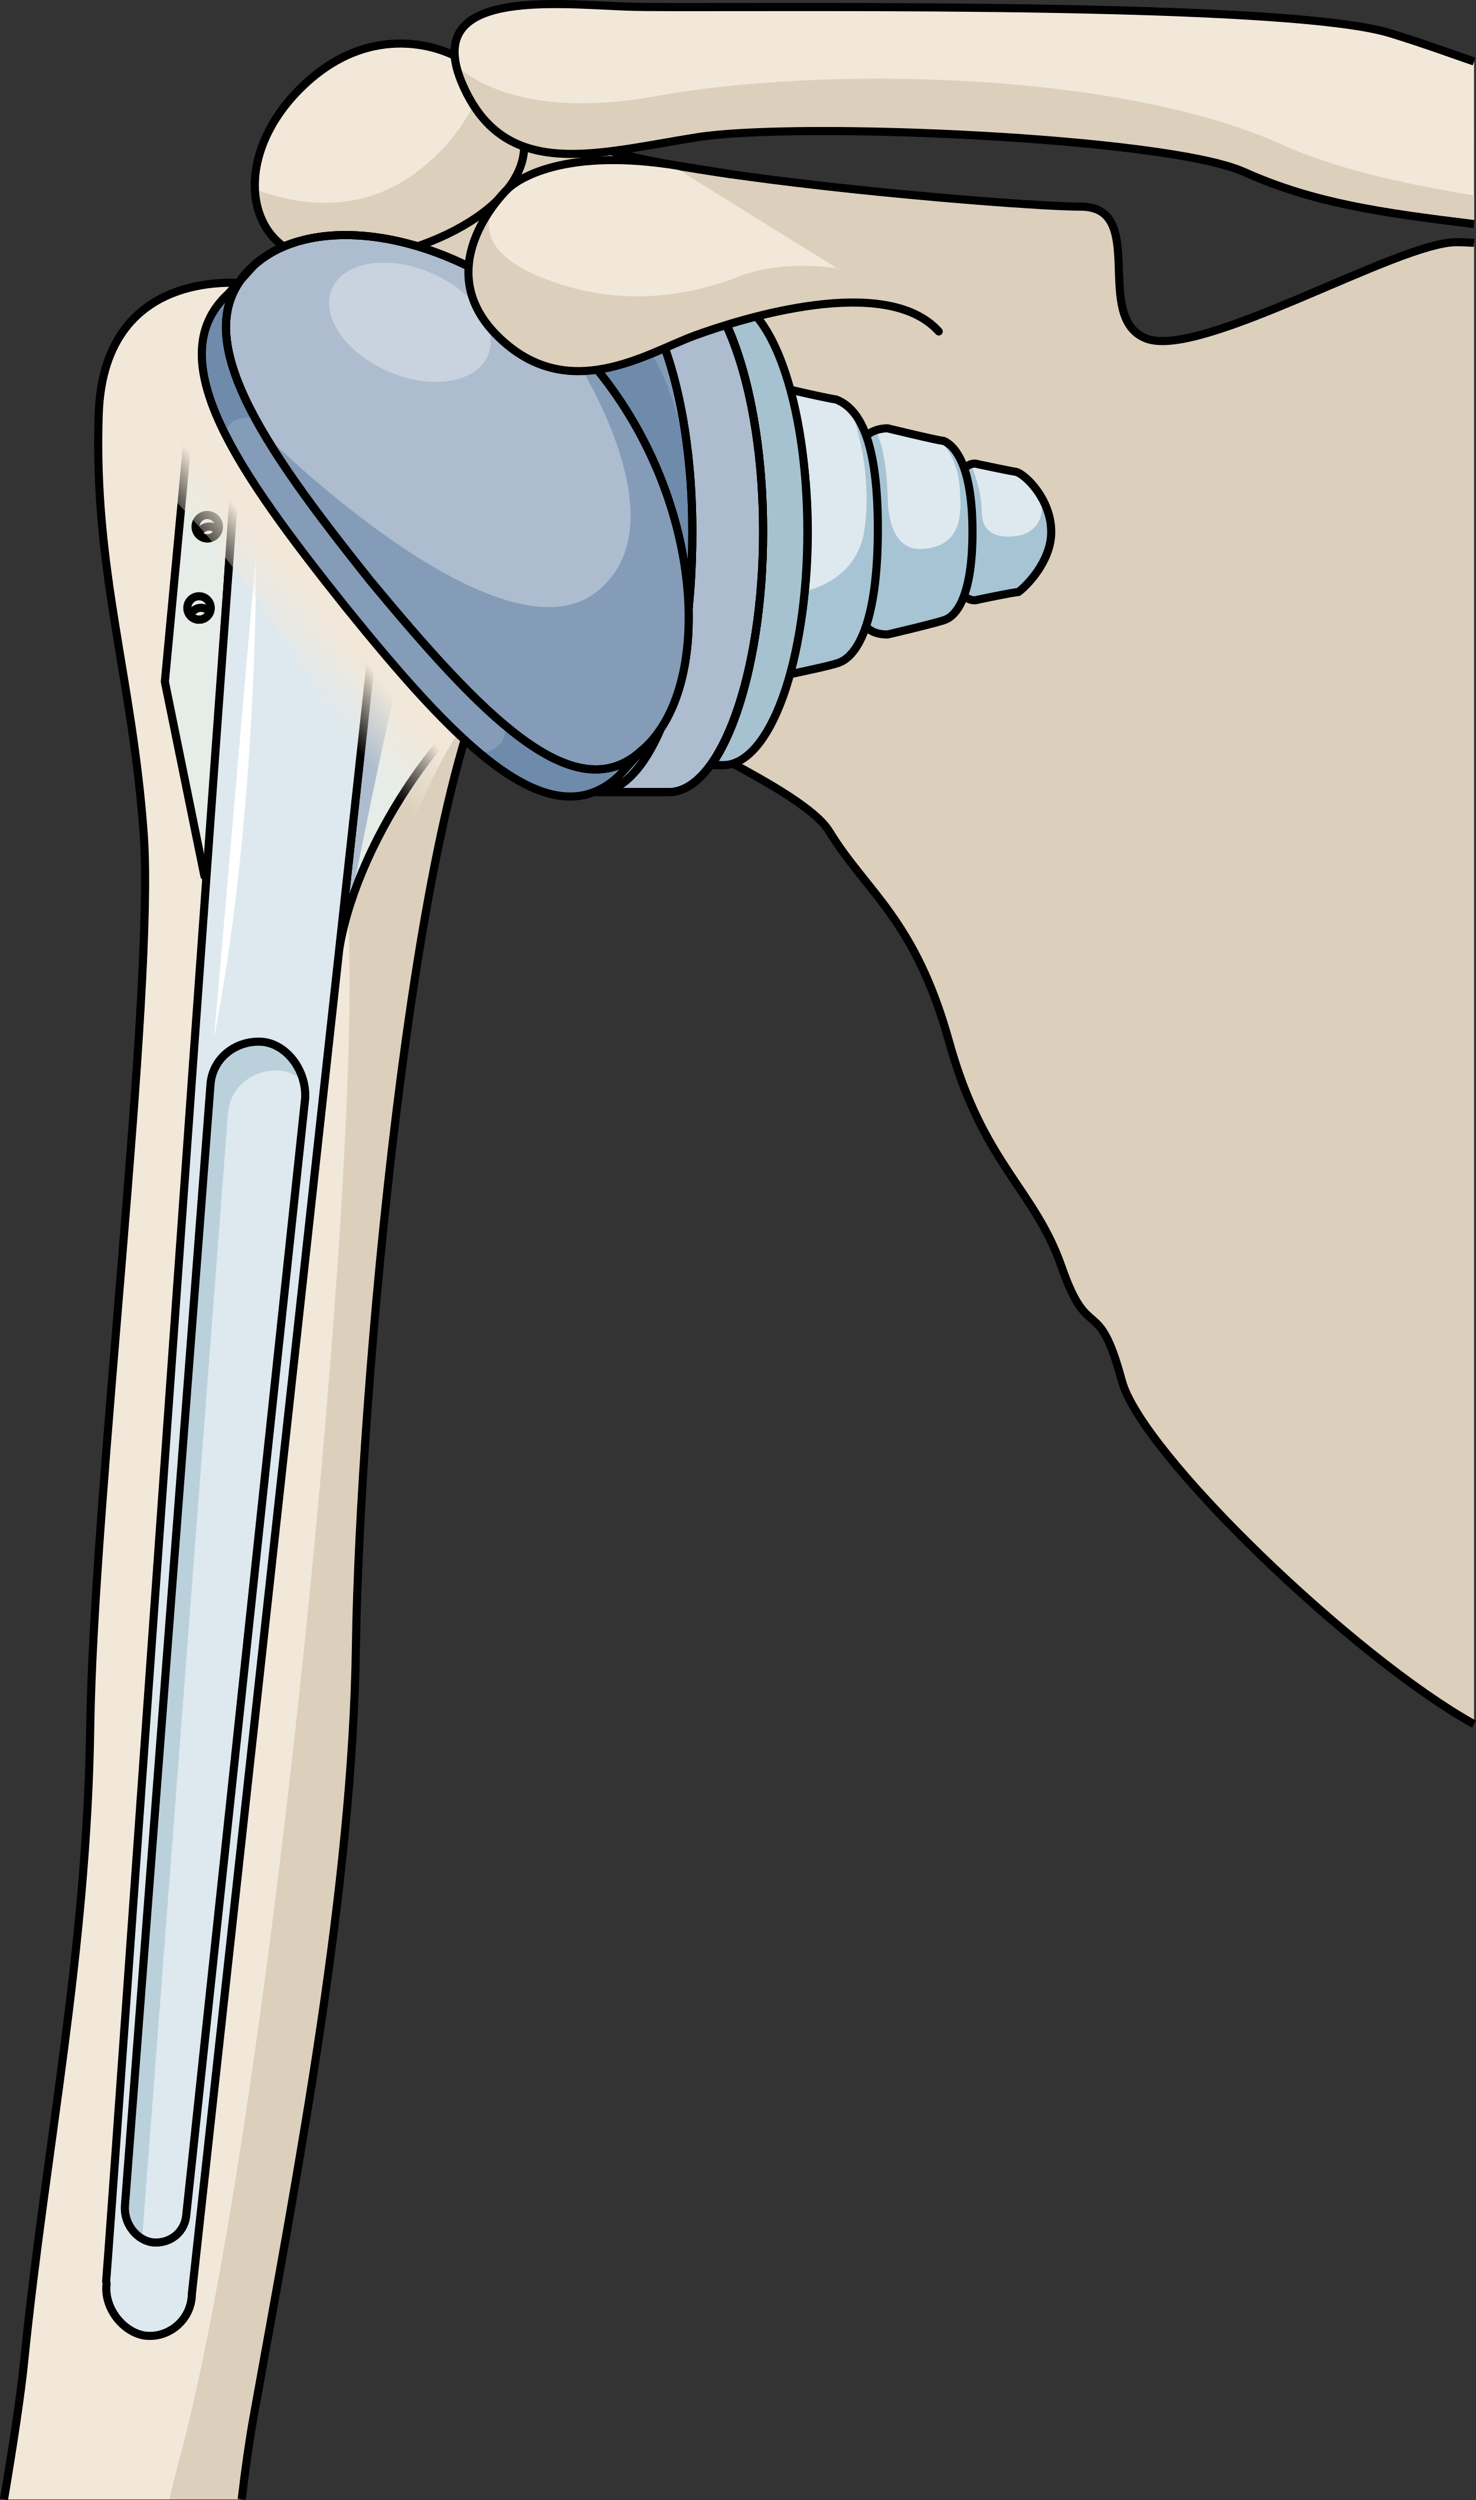<?xml version="1.0" encoding="utf-8"?>
<!-- Generator: Adobe Illustrator 16.0.0, SVG Export Plug-In . SVG Version: 6.00 Build 0)  -->
<!DOCTYPE svg PUBLIC "-//W3C//DTD SVG 1.1//EN" "http://www.w3.org/Graphics/SVG/1.1/DTD/svg11.dtd">
<svg version="1.1" id="Layer_1" xmlns="http://www.w3.org/2000/svg" xmlns:xlink="http://www.w3.org/1999/xlink" x="0px" y="0px"
	 width="164.075px" height="277.823px" viewBox="0 0 164.075 277.823" enable-background="new 0 0 164.075 277.823"
	 xml:space="preserve">
<rect x="0" y="0" width="164.075" height="277.823" fill="#333333" stroke="none"/>
<g>
	<g>
		<g>
			<path fill="#DCD0BD" d="M163.856,26.986c-0.675-0.045-1.34-0.073-1.984-0.073c-6.478,0-28.344,12.998-34.415,10.72
				c-6.073-2.277,0.254-14.671-7.336-14.671c-7.594,0-52.211-3.821-55.251-7.617c-3.033-3.795-23.816-16.867-31.03,8.183
				c-7.213,25.049,6.829,32.95,12.173,40.014C53.63,73.606,88,85.543,92.175,92.377c4.174,6.83,9.535,9.729,13.33,23.393
				c3.795,13.664,9.474,16.296,12.511,25.026c3.035,8.728,4.044,2.794,6.695,12.661c2.175,8.072,25.832,30.775,39.145,38.143V26.986
				z"/>
			<path fill="none" stroke="#000000" stroke-width="0.902" stroke-linejoin="round" stroke-miterlimit="10" d="M163.856,26.986
				c-0.675-0.045-1.34-0.073-1.984-0.073c-6.478,0-28.344,12.998-34.415,10.72c-6.073-2.277,0.254-14.671-7.336-14.671
				c-7.594,0-52.211-3.821-55.251-7.617c-3.033-3.795-23.816-16.867-31.03,8.183c-7.213,25.049,6.829,32.95,12.173,40.014
				C53.63,73.606,88,85.543,92.175,92.377c4.174,6.83,9.535,9.729,13.33,23.393c3.795,13.664,9.474,16.296,12.511,25.026
				c3.035,8.728,4.044,2.794,6.695,12.661c2.175,8.072,25.832,30.775,39.145,38.143"/>
			
				<path fill="none" stroke="#000000" stroke-width="0.902" stroke-linecap="round" stroke-linejoin="round" stroke-miterlimit="10" d="
				M82.024,36.093c0,0,3.014,4.795,4.167,8.517"/>
		</g>
		<g>
			<path fill="#F2E8D9" d="M50.549,6.208c0,0-8.311-4.623-16.636,3.117c-8.328,7.74-6.859,18.224,1.173,19.498
				c8.034,1.272,23.048-4.466,23.186-12.52C58.405,8.248,52.592,7.599,50.549,6.208z"/>
			<path fill="#DCD0BD" d="M54.001,7.934c-0.922,3.537-3.081,7.864-8.032,11.439c-6.341,4.575-13.249,3.305-17.611,1.661
				c0.168,3.965,2.551,7.125,6.729,7.79c8.034,1.272,23.048-4.466,23.186-12.52C58.354,11.325,56.167,9.179,54.001,7.934z"/>
			
				<path fill="none" stroke="#000000" stroke-width="0.902" stroke-linecap="round" stroke-linejoin="round" stroke-miterlimit="10" d="
				M50.549,6.208c0,0-8.311-4.623-16.636,3.117c-8.328,7.74-6.859,18.224,1.173,19.498c8.034,1.272,23.048-4.466,23.186-12.52
				C58.405,8.248,52.592,7.599,50.549,6.208z"/>
		</g>
		<g>
			<path fill="#F2E8D9" d="M163.856,6.834c-2.505-0.856-5.224-1.876-9.284-3.133c-12.44-3.851-76.471-2.664-84.767-2.963
				C61.514,0.446,46.705-1.333,51.443,9.44c4.739,10.772,14.811,7.591,26.062,5.812c11.254-1.774,52.186,0,60.777,3.853
				c7.75,3.473,15.265,4.535,25.574,5.796V6.834z"/>
			<path fill="#DCD0BD" d="M163.856,21.71c-8.329-1.337-15.768-3.128-21.127-5.554c-18.621-8.432-51.737-8.758-69.696-5.493
				c-13.766,2.506-20.098-1.4-22.311-3.363c0.147,0.652,0.377,1.36,0.721,2.137c4.739,10.774,14.811,7.589,26.062,5.814
				c11.254-1.778,52.186,0,60.777,3.849c7.75,3.474,15.265,4.537,25.574,5.799V21.71z"/>
			<path fill="none" stroke="#000000" stroke-width="0.902" stroke-linejoin="round" stroke-miterlimit="10" d="M163.856,6.834
				c-2.505-0.856-5.224-1.876-9.284-3.133c-12.44-3.851-76.471-2.664-84.767-2.963C61.514,0.446,46.705-1.333,51.443,9.44
				c4.739,10.772,14.811,7.591,26.062,5.812c11.254-1.774,52.186,0,60.777,3.853c7.75,3.473,15.265,4.535,25.574,5.796"/>
		</g>
		<g>
			<path fill="#F2E8D9" d="M26.866,277.748c0.411-3.479,0.856-6.588,1.332-9.231c5.055-28.069,10.994-58.88,11.372-85.747
				c0.379-26.868,6.282-94.524,16.096-110.454c0.185-0.295,8.582-3.806,6.726-14.813C60.54,46.5,51.475,41.863,51.475,41.863
				s-0.794-10.906-8.246-12.802c-7.45-1.895-14.832,2.537-14.832,2.537s-16.833-2.895-17.425,14.43
				c-0.593,17.326,3.746,29.174,5.003,46.642c1.254,17.469-5.59,74.027-5.944,99.203c-0.358,25.176-5.049,51.636-7.349,70.571
				c-0.413,3.391-1.25,8.737-2.384,15.305H26.866z"/>
			<path fill="#DCD0BD" d="M18.85,277.748h8.016c0.411-3.479,0.856-6.588,1.332-9.231c5.055-28.069,10.994-58.88,11.372-85.747
				c0.379-26.868,6.282-94.524,16.096-110.454c0.185-0.295,8.582-3.806,6.726-14.813C60.54,46.5,51.475,41.863,51.475,41.863
				s-0.794-10.906-8.246-12.802c-1.293-0.328-2.577-0.456-3.827-0.463c0.072,0.096,0.131,0.181,0.21,0.275
				c6.247,5.398,3.747,13.565,0.093,21.938c-3.649,8.375-2.894,23.649-1.056,50.477c1.833,26.831-8.554,134.765-18.87,172.63
				C19.441,275.158,19.133,276.437,18.85,277.748z"/>
			<path fill="none" stroke="#000000" stroke-width="0.902" stroke-linejoin="round" stroke-miterlimit="10" d="M26.866,277.748
				c0.411-3.479,0.856-6.588,1.332-9.231c5.055-28.069,10.994-58.88,11.372-85.747c0.379-26.868,6.282-94.524,16.096-110.454
				c0.185-0.295,8.582-3.806,6.726-14.813C60.54,46.5,51.475,41.863,51.475,41.863s-0.794-10.906-8.246-12.802
				c-7.45-1.895-14.832,2.537-14.832,2.537s-16.833-2.895-17.425,14.43c-0.593,17.326,3.746,29.174,5.003,46.642
				c1.254,17.469-5.59,74.027-5.944,99.203c-0.358,25.176-4.979,46.983-7.349,70.571c-0.341,3.395-1.133,8.742-2.237,15.305"/>
			
				<path fill="none" stroke="#000000" stroke-width="0.902" stroke-linecap="round" stroke-linejoin="round" stroke-miterlimit="10" d="
				M51.475,41.863c0,0-6.264,22.919-6.48,38.096"/>
			
				<path fill="none" stroke="#000000" stroke-width="0.902" stroke-linecap="round" stroke-linejoin="round" stroke-miterlimit="10" d="
				M28.397,31.598c0,0-4.74,1.877-5.298,7.688"/>
		</g>
		<g>
			<path fill-rule="evenodd" clip-rule="evenodd" fill="#DEE9EF" d="M112.936,52.427c-0.262,0-4.186-0.835-4.186-0.835
				c-0.784-0.279-1.567,0.278-2.09,1.114l0,0c0,12.811,0,12.811,0,12.811s0,0,0,0.279c0.522,0.557,1.306,1.113,2.09,0.835
				c0,0,3.924-0.835,4.445-0.835c0.785-0.558,3.661-3.343,3.661-6.685C116.857,55.491,113.981,52.706,112.936,52.427L112.936,52.427
				z"/>
			<path fill="#A7C4D4" d="M113.458,59.474c-1.674,0.37-4.289,0.312-4.316-2.5c-0.028-2.797-1.213-5.356-1.225-5.382
				c-0.48,0.16-0.923,0.578-1.257,1.113c0,12.811,0,12.811,0,12.811s0,0,0,0.279c0.522,0.557,1.306,1.113,2.09,0.835
				c0,0,3.924-0.835,4.445-0.835c0.785-0.558,3.661-3.343,3.661-6.685c0-2.114-0.981-3.939-2.006-5.151
				C116.958,57.06,115.13,59.105,113.458,59.474z"/>
			
				<path fill="none" stroke="#000000" stroke-width="0.902" stroke-linecap="round" stroke-linejoin="round" stroke-miterlimit="10" d="
				M112.936,52.427c-0.262,0-4.186-0.835-4.186-0.835c-0.784-0.279-1.567,0.278-2.09,1.114l0,0c0,12.811,0,12.811,0,12.811
				s0,0,0,0.279c0.522,0.557,1.306,1.113,2.09,0.835c0,0,3.924-0.835,4.445-0.835c0.785-0.558,3.661-3.343,3.661-6.685
				C116.857,55.491,113.981,52.706,112.936,52.427L112.936,52.427z"/>
			<path fill="#DEE9EF" d="M104.897,48.991c-0.521,0-6.238-1.397-6.238-1.397c-0.781,0-1.819,0.28-2.34,0.839
				c0,0.558,0,0.837,0,1.397c0,3.647,0,18.443,0,18.443c0,0.56,0,0.838,0,1.397c0.521,0.56,1.299,0.839,2.34,0.839
				c0,0,5.979-1.398,6.499-1.677c1.298-0.56,2.946-2.866,2.946-9.721C108.104,51.821,106.196,49.549,104.897,48.991L104.897,48.991z
				"/>
			<path fill="#A7C4D4" d="M108.104,59.111c0-7.29-1.908-9.562-3.207-10.121c-0.082,0-0.296-0.035-0.585-0.092l-0.001,0
				c0,0,2.019,1.379,2.35,5.067c0.286,3.219,0.301,6.76-4.187,7.038c-2.802,0.172-3.698-2.78-3.776-5.242
				c-0.065-1.983-0.177-5.462-1.342-7.944c-0.408,0.14-0.785,0.342-1.037,0.614c0,0.558,0,0.837,0,1.397c0,3.647,0,18.443,0,18.443
				c0,0.56,0,0.838,0,1.397c0.521,0.56,1.299,0.839,2.34,0.839c0,0,5.979-1.398,6.499-1.677
				C106.456,68.272,108.104,65.966,108.104,59.111z"/>
			
				<path fill="none" stroke="#000000" stroke-width="0.902" stroke-linecap="round" stroke-linejoin="round" stroke-miterlimit="10" d="
				M104.897,48.991c-0.521,0-6.238-1.397-6.238-1.397c-0.781,0-1.819,0.28-2.34,0.839c0,0.558,0,0.837,0,1.397
				c0,3.647,0,18.443,0,18.443c0,0.56,0,0.838,0,1.397c0.521,0.56,1.299,0.839,2.34,0.839c0,0,5.979-1.398,6.499-1.677
				c1.298-0.56,2.946-2.866,2.946-9.721C108.104,51.821,106.196,49.549,104.897,48.991L104.897,48.991z"/>
			<path fill="#DEE9EF" d="M92.932,44.386c-0.26,0-2.873-0.556-5.222-1.111c1.307,4.445,2.088,10.002,2.088,15.836
				c0,5.834-0.781,11.392-2.088,15.837c2.611-0.557,5.222-1.112,5.744-1.39c1.829-0.833,4.13-4.325,4.13-14.807
				C97.584,47.823,95.021,45.22,92.932,44.386L92.932,44.386z"/>
			<path fill="#A7C4D4" d="M97.584,58.751c0-8.249-1.461-11.752-3.076-13.334c0.018,0.039,2.528,5.862,1.625,13.177
				c-0.585,4.742-4.191,6.485-6.675,7.13c-0.349,3.363-0.949,6.502-1.748,9.224c2.611-0.557,5.222-1.112,5.744-1.39
				C95.284,72.725,97.584,69.233,97.584,58.751z"/>
			
				<path fill="none" stroke="#000000" stroke-width="0.902" stroke-linecap="round" stroke-linejoin="round" stroke-miterlimit="10" d="
				M92.932,44.386c-0.26,0-2.873-0.556-5.222-1.111c1.307,4.445,2.088,10.002,2.088,15.836c0,5.834-0.781,11.392-2.088,15.837
				c2.611-0.557,5.222-1.112,5.744-1.39c1.829-0.833,4.13-4.325,4.13-14.807C97.584,47.823,95.021,45.22,92.932,44.386
				L92.932,44.386z"/>
			<path fill-rule="evenodd" clip-rule="evenodd" fill="#A6C2D0" d="M80.374,33.077c-1.302,0-1.302,0-1.302,0
				c3.385,4.748,5.73,14.522,5.73,25.974c0,11.451-2.346,21.227-5.73,25.975c1.302,0,1.302,0,1.302,0
				c5.21,0,9.377-11.452,9.377-25.975C89.75,44.527,85.583,33.077,80.374,33.077L80.374,33.077z"/>
			
				<path fill="none" stroke="#000000" stroke-width="0.902" stroke-linecap="round" stroke-linejoin="round" stroke-miterlimit="10" d="
				M80.374,33.077c-1.302,0-1.302,0-1.302,0c3.385,4.748,5.73,14.522,5.73,25.974c0,11.451-2.346,21.227-5.73,25.975
				c1.302,0,1.302,0,1.302,0c5.21,0,9.377-11.452,9.377-25.975C89.75,44.527,85.583,33.077,80.374,33.077L80.374,33.077z"/>
			<path fill-rule="evenodd" clip-rule="evenodd" fill="#849CB8" d="M56.398,59.051c0-16.001,4.618-28.973,10.317-28.973
				c5.697,0,10.317,12.972,10.317,28.973s-4.62,28.974-10.317,28.974C61.016,88.025,56.398,75.052,56.398,59.051L56.398,59.051z"/>
			<path fill-rule="evenodd" clip-rule="evenodd" fill="#6F8BAC" d="M56.398,60.191c0-13.849,4.618-25.075,10.317-25.075
				c5.697,0,10.317,11.226,10.317,25.075c0,13.848-4.62,25.073-10.317,25.073C61.016,85.265,56.398,74.04,56.398,60.191
				L56.398,60.191z"/>
			
				<path fill="none" stroke="#000000" stroke-width="0.902" stroke-linecap="round" stroke-linejoin="round" stroke-miterlimit="10" d="
				M56.398,59.051c0-16.001,4.618-28.973,10.317-28.973c5.697,0,10.317,12.972,10.317,28.973s-4.62,28.974-10.317,28.974
				C61.016,88.025,56.398,75.052,56.398,59.051L56.398,59.051z"/>
			
				<path fill-rule="evenodd" clip-rule="evenodd" fill="#ADBDCF" stroke="#000000" stroke-width="0.902" stroke-miterlimit="10" d="
				M74.342,88.025c5.77,0,10.488-13.094,10.488-28.974c0-15.879-4.719-28.973-10.488-28.973c-7.867,0-7.867,0-7.867,0
				c5.769,0,10.488,13.094,10.488,28.973c0,18.944-5.505,28.974-10.488,28.974H74.342L74.342,88.025L74.342,88.025z"/>
			
				<path fill="none" stroke="#000000" stroke-width="0.902" stroke-linecap="round" stroke-linejoin="round" stroke-miterlimit="10" d="
				M74.342,88.025c5.77,0,10.488-13.094,10.488-28.974c0-15.879-4.719-28.973-10.488-28.973c-7.867,0-7.867,0-7.867,0
				c5.769,0,10.488,13.094,10.488,28.973c0,18.944-5.505,28.974-10.488,28.974H74.342L74.342,88.025L74.342,88.025z"/>
		</g>
		<g>
			<g>
				<path fill-rule="evenodd" clip-rule="evenodd" fill="#E6EDE8" d="M25.187,38.279c-0.258,0.046-0.258,0.046-0.258,0.046
					c-3.313,2.29-3.313,2.29-3.313,2.29c-3.29,35.14-3.29,35.14-3.29,35.14c4.396,21.587,4.396,21.587,4.396,21.587
					c0.257-0.045,0.257-0.045,0.257-0.045c2.256-29.007,3.252-48.726,3.974-55.086C26.145,40.656,25.689,39.604,25.187,38.279z
					 M22.354,68.843c-0.468,0.083-0.907-0.111-1.199-0.446c0.158-0.417,0.5-0.752,0.971-0.835c0.468-0.083,0.909,0.111,1.199,0.447
					C23.169,68.424,22.822,68.76,22.354,68.843z M23.269,59.811c-0.47,0.083-0.908-0.111-1.2-0.446
					c0.157-0.417,0.501-0.751,0.971-0.834c0.469-0.084,0.907,0.11,1.2,0.446C24.082,59.392,23.737,59.727,23.269,59.811z
					 M23.9,51.765c-0.471,0.084-0.912-0.11-1.201-0.446c0.155-0.416,0.502-0.751,0.973-0.834c0.466-0.084,0.905,0.109,1.196,0.446
					C24.711,51.347,24.367,51.682,23.9,51.765z"/>
				
					<path fill="none" stroke="#000000" stroke-width="0.902" stroke-linecap="round" stroke-linejoin="round" stroke-miterlimit="10" d="
					M26.954,42.21c-0.809-1.555-1.265-2.606-1.767-3.932c-0.258,0.046-0.258,0.046-0.258,0.046c-3.313,2.29-3.313,2.29-3.313,2.29
					c-3.29,35.14-3.29,35.14-3.29,35.14c4.396,21.587,4.396,21.587,4.396,21.587c0.257-0.045,0.257-0.045,0.257-0.045
					C25.236,68.29,26.232,48.57,26.954,42.21L26.954,42.21z"/>
				<path fill-rule="evenodd" clip-rule="evenodd" fill="#E6EDE8" d="M42.306,64.102l-0.208,0.318
					c-0.062,1.14-0.062,1.14-0.062,1.14l0,0c-4.292,39.698-4.292,39.698-4.292,39.698C39.958,92.45,50.9,78.08,56.867,75.883
					C52.746,72.107,46.718,69.518,42.306,64.102L42.306,64.102z"/>
				<path fill-rule="evenodd" clip-rule="evenodd" fill="#ADBDCF" d="M42.306,64.102l-0.208,0.318
					c-0.062,1.14-0.062,1.14-0.062,1.14c-4.292,39.698-4.292,39.698-4.292,39.698c0.271-1.567,0.675-3.157,1.181-4.746
					c1.728-8.676,4.455-22.083,5.546-25.778c0.542-2.465,4.855,3.557,7.5,4.579c1.79-1.702,3.48-2.91,4.896-3.431
					C52.746,72.107,46.718,69.518,42.306,64.102z"/>
				
					<path fill="none" stroke="#000000" stroke-width="0.902" stroke-linecap="round" stroke-linejoin="round" stroke-miterlimit="10" d="
					M42.306,64.102l-0.208,0.318c-0.062,1.14-0.062,1.14-0.062,1.14l0,0c-4.292,39.698-4.292,39.698-4.292,39.698
					C39.958,92.45,50.9,78.08,56.867,75.883C52.746,72.107,46.718,69.518,42.306,64.102L42.306,64.102z"/>
				<path fill-rule="evenodd" clip-rule="evenodd" fill="#DEE9EF" d="M41.971,63.597c-6.4-7.628-11.726-15.166-14.955-21.38
					c-1.705,20.115-14.767,206.4-15.217,211.291c0.051,0.274,0.051,0.274,0.051,0.274c-0.332,2.606,1.752,5.347,4.208,5.755
					c2.715,0.363,5.246-1.787,5.27-4.621l0,0C42.276,63.825,42.276,63.825,42.276,63.825C42.021,63.871,41.971,63.597,41.971,63.597
					L41.971,63.597z"/>
				<path fill-rule="evenodd" clip-rule="evenodd" fill="#ADBDCF" d="M41.971,63.597c-6.4-7.628-11.726-15.166-14.955-21.38
					c-0.138,1.594-0.342,4.233-0.607,7.739l14.641,25.059l0.001,0c1.226-11.187,1.226-11.19,1.226-11.19
					C42.021,63.871,41.971,63.597,41.971,63.597z"/>
				<path fill-rule="evenodd" clip-rule="evenodd" fill="#BAD1DC" d="M15.829,248.371l9.505-124.536
					c0.166-3.081,2.912-5.1,5.825-4.857c0.942,0.1,1.823,0.532,2.565,1.177c-0.586-2.29-2.395-4.157-4.511-4.38
					c-2.91-0.243-5.655,1.773-5.822,4.855l-9.508,124.539c-0.083,1.571,0.784,2.968,1.962,3.63
					C15.839,248.657,15.821,248.517,15.829,248.371z"/>
				
					<path fill="none" stroke="#000000" stroke-width="0.902" stroke-linecap="round" stroke-linejoin="round" stroke-miterlimit="10" d="
					M23.392,120.629c0.167-3.082,2.912-5.098,5.822-4.855l0,0c2.68,0.283,4.872,3.196,4.708,6.278
					C20.723,245.98,20.723,245.98,20.723,245.98c-0.11,2.054-1.788,3.371-3.728,3.21l0,0c-1.71-0.203-3.222-1.968-3.111-4.021
					L23.392,120.629L23.392,120.629L23.392,120.629z"/>
				
					<path fill="none" stroke="#000000" stroke-width="0.902" stroke-linecap="round" stroke-linejoin="round" stroke-miterlimit="10" d="
					M41.971,63.597c-6.4-7.628-11.726-15.166-14.955-21.38c-1.705,20.115-14.767,206.4-15.217,211.291
					c0.051,0.274,0.051,0.274,0.051,0.274c-0.332,2.606,1.752,5.347,4.208,5.755c2.715,0.363,5.246-1.787,5.27-4.621l0,0
					C42.276,63.825,42.276,63.825,42.276,63.825C42.021,63.871,41.971,63.597,41.971,63.597L41.971,63.597z"/>
				
					<circle fill="none" stroke="#000000" stroke-width="0.902" stroke-linecap="round" stroke-linejoin="round" stroke-miterlimit="10" cx="23.67" cy="50.485" r="1.301"/>
				<g>
					
						<path fill="none" stroke="#000000" stroke-width="0.902" stroke-linecap="round" stroke-linejoin="round" stroke-miterlimit="10" d="
						M23.671,50.485c0.466-0.084,0.905,0.109,1.196,0.445c0.081-0.211,0.126-0.437,0.083-0.674c-0.128-0.708-0.805-1.178-1.51-1.052
						c-0.708,0.126-1.179,0.803-1.052,1.51c0.042,0.239,0.161,0.435,0.31,0.605C22.854,50.903,23.201,50.568,23.671,50.485z"/>
					
						<path fill="none" stroke="#000000" stroke-width="0.902" stroke-linecap="round" stroke-linejoin="round" stroke-miterlimit="10" d="
						M22.704,51.324"/>
				</g>
				
					<circle fill="none" stroke="#000000" stroke-width="0.902" stroke-linecap="round" stroke-linejoin="round" stroke-miterlimit="10" cx="23.04" cy="58.53" r="1.301"/>
				
					<path fill="none" stroke="#000000" stroke-width="0.902" stroke-linecap="round" stroke-linejoin="round" stroke-miterlimit="10" d="
					M23.04,58.53c-0.47,0.083-0.813,0.418-0.971,0.834c0.292,0.335,0.73,0.529,1.2,0.446c0.468-0.084,0.813-0.418,0.971-0.834
					C23.947,58.64,23.508,58.446,23.04,58.53z"/>
				
					<circle fill="none" stroke="#000000" stroke-width="0.902" stroke-linecap="round" stroke-linejoin="round" stroke-miterlimit="10" cx="22.125" cy="67.561" r="1.302"/>
				
					<path fill="none" stroke="#000000" stroke-width="0.902" stroke-linecap="round" stroke-linejoin="round" stroke-miterlimit="10" d="
					M22.125,67.562c-0.471,0.083-0.813,0.418-0.971,0.835c0.292,0.335,0.731,0.529,1.199,0.446c0.468-0.083,0.815-0.419,0.971-0.835
					C23.035,67.672,22.593,67.478,22.125,67.562z"/>
				<path fill-rule="evenodd" clip-rule="evenodd" fill="#FFFFFF" d="M23.802,115.273l4.662-53.816
					C28.464,61.457,28.757,89.718,23.802,115.273z"/>
				
					<linearGradient id="SVGID_1_" gradientUnits="userSpaceOnUse" x1="25.718" y1="61.654" x2="20.105" y2="66.223" gradientTransform="matrix(1 -0.016 0.016 1 8.326 5.487)">
					<stop  offset="0" style="stop-color:#F2E8D9"/>
					<stop  offset="1" style="stop-color:#F2E8D9;stop-opacity:0"/>
				</linearGradient>
				<path fill="url(#SVGID_1_)" d="M22.674,37.023c0,0-7.044,2.24-7.16,14.916c5.78,4.659,26.091,26.523,26.298,49.656
					c3.056-7.337,8.59-24.358,15.103-25.265C39.236,58.85,22.674,37.023,22.674,37.023z"/>
			</g>
			<g>
				
					<path fill-rule="evenodd" clip-rule="evenodd" fill="#ADBDCF" stroke="#000000" stroke-width="0.902" stroke-miterlimit="10" d="
					M41.143,64.497C29.175,49.502,20.234,36.839,28.062,29.636c7.571-7.16,26.181-3.409,38.407,11.543
					c11.923,14.72,12.869,35.178,4.994,42.106C63.892,90.445,53.324,79.176,41.143,64.497L41.143,64.497z"/>
				<path fill="#849CB8" d="M61.551,36.039c0.042,0.055,15.408,21.205,4.828,29.684c-10.598,8.491-36.28-16.795-36.28-16.795
					l-0.287,0.064c2.904,4.746,6.908,9.966,11.331,15.505c12.181,14.679,22.749,25.948,30.32,18.788
					c7.875-6.928,6.929-27.386-4.994-42.106C64.922,39.286,63.27,37.573,61.551,36.039z"/>
				<path fill-rule="evenodd" clip-rule="evenodd" fill="#849CB8" d="M25.379,32.64c-7.819,7.199,1.113,19.861,13.07,34.854
					c11.91,14.718,22.468,25.986,30.287,18.787c2.688-2.977,2.688-2.977,2.688-2.977c-7.561,7.156-18.118-4.112-30.287-18.788
					c-11.954-14.994-20.889-27.655-13.07-34.854L25.379,32.64L25.379,32.64L25.379,32.64z"/>
				<path fill-rule="evenodd" clip-rule="evenodd" fill="#6F8BAC" d="M27.129,30.666c-1.764,1.97-1.764,1.97-1.764,1.97
					c-4.542,4.107-3.202,10.75,0.395,16.997c-2.069-3.594,2.599-3.229,2.599-3.229C25.426,39.583,23.858,34.565,27.129,30.666
					L27.129,30.666z"/>
				<path fill-rule="evenodd" clip-rule="evenodd" fill="#6F8BAC" d="M68.724,86.256c2.696-2.991,2.696-2.991,2.696-2.991
					c-4.366,4.113-8.989,1.746-15.263-2.624c-0.031,1.424-0.199,2.019-1.659,2.823c-0.258,0.042-0.517,0.084-0.775,0.125
					C59.74,88.001,64.363,90.369,68.724,86.256L68.724,86.256z"/>
				
					<path fill="none" stroke="#000000" stroke-width="0.902" stroke-linecap="round" stroke-linejoin="round" stroke-miterlimit="10" d="
					M41.143,64.497C29.175,49.502,20.234,36.839,28.062,29.636c7.571-7.16,26.181-3.409,38.407,11.543
					c11.923,14.72,12.869,35.178,4.994,42.106C63.892,90.445,53.324,79.176,41.143,64.497L41.143,64.497z"/>
				
					<path fill="none" stroke="#000000" stroke-width="0.902" stroke-linecap="round" stroke-linejoin="round" stroke-miterlimit="10" d="
					M25.379,32.64c-7.819,7.199,1.113,19.861,13.07,34.854c11.91,14.718,22.468,25.986,30.287,18.787
					c2.688-2.977,2.688-2.977,2.688-2.977c-7.561,7.156-18.118-4.112-30.287-18.788c-11.954-14.994-20.889-27.655-13.07-34.854
					L25.379,32.64L25.379,32.64L25.379,32.64z"/>
				
					<ellipse transform="matrix(0.919 0.395 -0.395 0.919 17.86 -15.079)" fill-rule="evenodd" clip-rule="evenodd" fill="#C8D3DF" cx="45.529" cy="35.808" rx="9.422" ry="5.967"/>
			</g>
		</g>
	</g>
	<g>
		<path fill="#F2E8D9" d="M104.352,36.831c-5.854-6.488-21.885-1.46-27.145,0.466c-5.259,1.923-14.115,7.825-21.941,0
			c-7.824-7.829,1.188-16.315,1.188-16.315s4.387-4.69,18.02-2.706"/>
		<g>
			<path fill="#DCD0BD" d="M93.05,29.813c-3.94-0.591-8.038-0.208-10.634,0.812c-5.924,2.327-13.965,3.738-22.71,0
				c-7.891-3.373-4.918-7.719-4.263-8.536c-2.109,2.547-6.304,9.079-0.178,15.208c7.826,7.825,16.683,1.923,21.941,0
				c4.354-1.595,16.077-5.295,23.311-2.847L93.05,29.813z"/>
			<polygon fill="#E8A68B" points="55.56,21.952 55.557,21.954 55.557,21.954 			"/>
			<path fill="#E8A68B" d="M103.353,35.937c-0.825-0.644-1.782-1.13-2.835-1.487l3.001,1.864
				C103.467,36.186,103.412,36.061,103.353,35.937z"/>
		</g>
		
			<path fill="none" stroke="#000000" stroke-width="0.902" stroke-linecap="round" stroke-linejoin="round" stroke-miterlimit="10" d="
			M104.352,36.831c-5.854-6.488-21.885-1.46-27.145,0.466c-5.259,1.923-14.115,7.825-21.941,0
			c-7.824-7.829,1.188-16.315,1.188-16.315s4.387-4.69,18.02-2.706l6.866,1.099"/>
	</g>
</g>
</svg>
